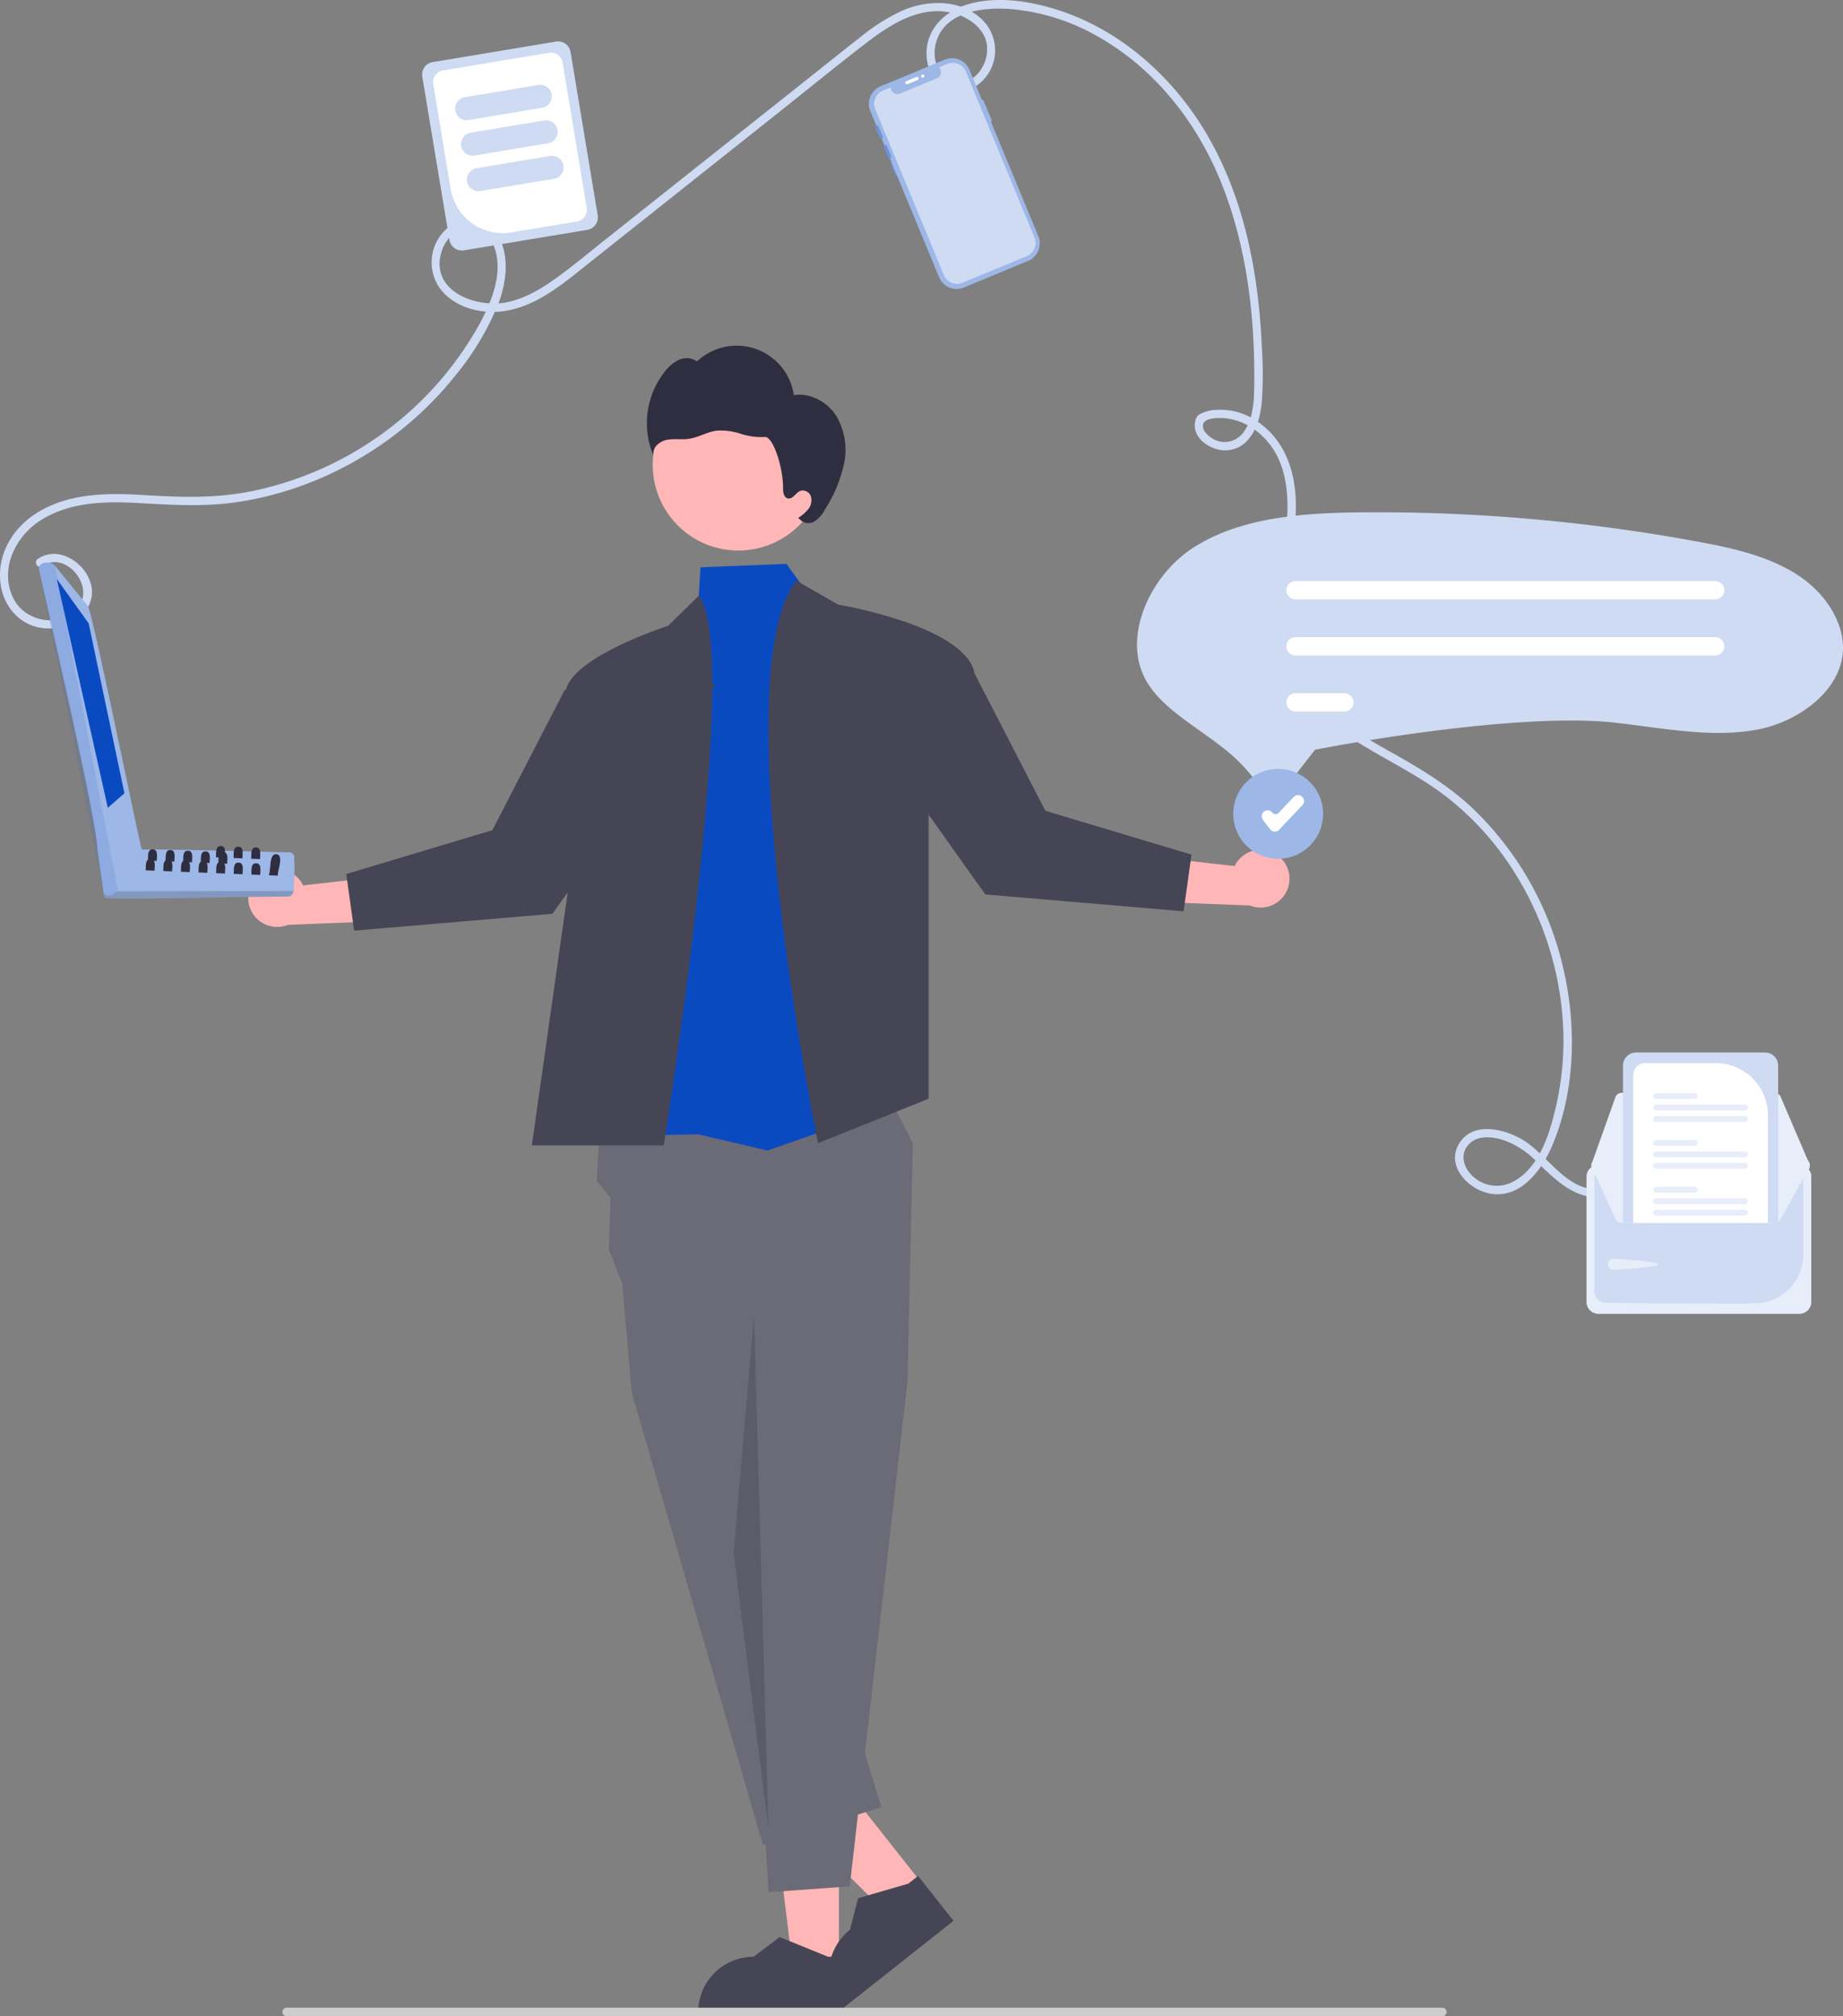 <svg xmlns="http://www.w3.org/2000/svg" width="445.291" height="487.041" viewBox="0 0 445.291 487.041">
  <rect x="0" y="0" width="445.291" height="487.041" fill="#808080" stroke="none"/>
  <g id="Group_25423" data-name="Group 25423" transform="translate(-762.542 -207.959)">
    <g id="undraw_digital_nomad_re_w8uy" transform="translate(762.542 207.959)">
      <path id="Path_20615" data-name="Path 20615" d="M276.777,222.106c5.573-3.812,12.745,4.589,8.844,9.819-3.944,5.287-12.566,3.788-15.535-1.61-3.788-6.888-.016-15.081,6.089-19.08,6.935-4.542,15.435-4.8,23.443-4.372,8.088.43,15.981,1,24.039-.159a80.637,80.637,0,0,0,19.831-5.562,84.247,84.247,0,0,0,33.31-25.234,66.869,66.869,0,0,0,10.3-17.318c1.812-4.808,2.671-11.132.1-15.838a8.063,8.063,0,0,0-12.257-2.462,10.9,10.9,0,0,0-2.163,14.552c3.511,4.868,10.136,6.536,15.84,5.65,7.927-1.232,14.347-6.828,20.416-11.647l44.947-35.684c7.412-5.884,14.747-11.882,22.254-17.644,6.1-4.686,13.554-9.229,21.505-6.726,3.205,1.009,6.435,3.4,7.236,6.831a8.79,8.79,0,0,1-3.152,8.515,5.406,5.406,0,0,1-7.909-.992,9.248,9.248,0,0,1-.848-8.31c2.579-7.057,12.043-7.8,18.358-7.222a51.576,51.576,0,0,1,21.094,6.943c13.347,7.752,23.217,20.363,29.007,34.539,6.415,15.708,8.391,33.089,8.129,49.952-.053,3.439-.291,7.243-2.227,10.209a5.642,5.642,0,0,1-8.171,1.841c-.966-.633-2.208-1.865-1.956-3.164.316-1.632,3.568-1.644,4.871-1.582a15.223,15.223,0,0,1,9.488,4.39c6.068,5.758,6.54,14.567,5.749,22.4-.869,8.6-3.347,17.152-2.363,25.857,1.612,14.262,13.315,22.187,24.808,28.743,5.886,3.358,11.9,6.568,17.194,10.84a70.816,70.816,0,0,1,14.017,15.255,77.054,77.054,0,0,1,13.158,38.2,70.486,70.486,0,0,1-1.6,20.373c-1.512,6.531-3.894,14.764-10.169,18.272a8.42,8.42,0,0,1-9.6-.861c-2.543-2.04-3.785-5.662-1.159-8.212,2.176-2.112,5.659-1.667,8.284-.808a20.766,20.766,0,0,1,7.978,5.242c4.492,4.345,9.75,9.678,16.584,8.291,1.263-.256.728-2.188-.533-1.932-8.25,1.675-13.223-7.913-19.307-11.6-4.4-2.673-11.928-4.66-15.37.552-3.714,5.625,2.258,11.693,7.808,12.418,7.216.942,12.219-6.114,14.641-11.938,5.619-13.507,5.794-29.345,2.357-43.409A77.425,77.425,0,0,0,622.73,280.9c-5.327-5.077-11.434-8.97-17.8-12.593-6.431-3.657-13.134-7.166-18.636-12.186a27.943,27.943,0,0,1-9.454-21.547c.059-9.358,3.068-18.439,2.88-27.815-.155-7.774-2.8-15.365-9.56-19.741a15.458,15.458,0,0,0-9.477-2.646,9.083,9.083,0,0,0-4.417,1.2c-.907.69-1.079,2.3-.9,3.348.435,2.479,2.779,4.2,5.057,4.891a7.241,7.241,0,0,0,7.82-2.308c2.19-2.529,2.951-5.9,3.261-9.15a96.556,96.556,0,0,0-.006-13.328c-.788-17.912-4.328-36.253-13.636-51.809C549.946,104,537.64,92.908,522.885,88c-6.953-2.311-15.2-3.7-22.376-1.594-6.173,1.809-10.9,6.889-9.884,13.618.863,5.7,6.765,9.635,11.965,6.04a10.367,10.367,0,0,0,1.661-15.625c-5.028-5.265-13.226-5.227-19.5-2.551A47.619,47.619,0,0,0,474.4,94.424c-4.112,3.2-8.166,6.471-12.246,9.709l-49.142,39.015c-3.879,3.079-7.695,6.271-11.7,9.182-3.74,2.716-7.867,5.232-12.471,6.1-6.484,1.228-16.747-1.993-15.961-10.216.305-3.194,2.421-6.721,5.654-7.637,3.169-.9,6.162,1.141,7.34,4.028,2.6,6.363-.453,13.642-3.487,19.228a81.775,81.775,0,0,1-55.359,40.272c-8.664,1.7-17.165,1.369-25.925.838-8.491-.515-17.408-.462-24.977,3.963-6.206,3.628-10.346,10.208-9.351,17.541.864,6.367,5.971,11.234,12.557,10.7,5.528-.451,11.082-5.172,9.121-11.168-1.624-4.965-7.893-8.881-12.689-5.6-1.058.724-.057,2.461,1.011,1.73Z" transform="translate(-266.63 -85.373)" fill="#cedbf3"/>
      <path id="Path_20616" data-name="Path 20616" d="M892.024,506.7H843.479a2.864,2.864,0,0,0-2.861,2.861v30.223a2.864,2.864,0,0,0,2.861,2.861h48.544a2.864,2.864,0,0,0,2.861-2.861V509.563A2.864,2.864,0,0,0,892.024,506.7Z" transform="translate(-457.273 -225.312)" fill="#cedbf3"/>
      <path id="Path_20617" data-name="Path 20617" d="M892.024,506.7H843.479a2.864,2.864,0,0,0-2.861,2.861v30.223a2.864,2.864,0,0,0,2.861,2.861h48.544a2.864,2.864,0,0,0,2.861-2.861V509.563A2.864,2.864,0,0,0,892.024,506.7Zm.939,21.71A11.76,11.76,0,0,1,881.4,540.125c-4.926.064,2.725.089-3.215.089-13.584,0-27.749-.13-33.034-.214a2.665,2.665,0,0,1-2.61-2.654V509.565a.942.942,0,0,1,.939-.941h48.542a.942.942,0,0,1,.941.938Z" transform="translate(-457.273 -225.312)" fill="#e7edf9"/>
      <path id="Path_20618" data-name="Path 20618" d="M886.617,480.644H849.632a1.59,1.59,0,0,0-1.494,1.054l-5.712,16.026a1.587,1.587,0,0,0,1.492,2.119l49.6.088h0a1.586,1.586,0,0,0,1.458-2.211l-.086.037.086-.037-6.906-16.114a1.584,1.584,0,0,0-1.458-.962Z" transform="translate(-457.843 -216.658)" fill="#e7edf9"/>
      <path id="Path_20619" data-name="Path 20619" d="M895.11,505.943a1.59,1.59,0,0,1-.128.625l-6.905,12.4a1.591,1.591,0,0,1-1.458.96H849.633a1.59,1.59,0,0,1-1.5-1.053l-5.711-12.315a1.585,1.585,0,0,1,.962-2.026,1.559,1.559,0,0,1,.529-.093l6.059-.011,2.473,0,32.542-.057,2.475,0,6.055-.011h0a1.587,1.587,0,0,1,1.587,1.587Z" transform="translate(-457.843 -224.533)" fill="#e7edf9"/>
      <path id="Path_20620" data-name="Path 20620" d="M849.692,540.647c.733,0,10.8.616,10.8,1.349s-10.071,1.307-10.8,1.307a1.328,1.328,0,1,1,0-2.656Z" transform="translate(-459.846 -236.587)" fill="#e7edf9"/>
      <path id="Path_20621" data-name="Path 20621" d="M888.115,466.046H856.93a3.156,3.156,0,0,0-3.152,3.152v38.009h36.641a1.566,1.566,0,0,0,.849-.247V469.2a3.156,3.156,0,0,0-3.153-3.152Z" transform="translate(-461.644 -211.809)" fill="#cedbf3"/>
      <path id="Path_20622" data-name="Path 20622" d="M877.442,469.873h-17.09a2.874,2.874,0,0,0-2.871,2.87v35.736h32.542V482.454a12.6,12.6,0,0,0-12.581-12.581Z" transform="translate(-462.874 -213.08)" fill="#fff"/>
      <path id="Path_20623" data-name="Path 20623" d="M886.888,522.926H865.434a.7.7,0,1,0,0,1.4h21.454a.7.7,0,1,0,0-1.4Z" transform="translate(-465.283 -230.701)" fill="#e7edf9"/>
      <path id="Path_20624" data-name="Path 20624" d="M886.887,518.785H865.434a.7.7,0,0,0,0,1.4h21.454a.7.7,0,0,0,0-1.4Z" transform="translate(-465.283 -229.326)" fill="#e7edf9"/>
      <path id="Path_20625" data-name="Path 20625" d="M874.734,514.646h-9.3a.7.7,0,0,0,0,1.4h9.3a.7.7,0,1,0,0-1.4Z" transform="translate(-465.283 -227.951)" fill="#e7edf9"/>
      <path id="Path_20626" data-name="Path 20626" d="M886.887,505.975H865.434a.7.7,0,0,0,0,1.4h21.454a.7.7,0,0,0,0-1.4Z" transform="translate(-465.283 -225.071)" fill="#e7edf9"/>
      <path id="Path_20627" data-name="Path 20627" d="M886.888,501.836H865.434a.7.7,0,1,0,0,1.4h21.454a.7.7,0,1,0,0-1.4Z" transform="translate(-465.283 -223.696)" fill="#e7edf9"/>
      <path id="Path_20628" data-name="Path 20628" d="M874.734,497.695h-9.3a.7.7,0,1,0,0,1.4h9.3a.7.7,0,0,0,0-1.4Z" transform="translate(-465.283 -222.321)" fill="#e7edf9"/>
      <path id="Path_20629" data-name="Path 20629" d="M886.887,489.025H865.434a.7.7,0,1,0,0,1.4h21.454a.7.7,0,1,0,0-1.4Z" transform="translate(-465.283 -219.441)" fill="#e7edf9"/>
      <path id="Path_20630" data-name="Path 20630" d="M886.887,484.886H865.434a.7.7,0,0,0,0,1.4h21.454a.7.7,0,0,0,0-1.4Z" transform="translate(-465.283 -218.067)" fill="#e7edf9"/>
      <path id="Path_20631" data-name="Path 20631" d="M874.734,480.745h-9.3a.7.7,0,0,0,0,1.4h9.3a.7.7,0,0,0,0-1.4Z" transform="translate(-465.283 -216.691)" fill="#e7edf9"/>
      <circle id="Ellipse_1449" data-name="Ellipse 1449" cx="20.702" cy="20.702" r="20.702" transform="translate(157.7 91.586)" fill="#ffb6b6"/>
      <path id="Path_20632" data-name="Path 20632" d="M546.392,227.333c-2.178-3.369-6.264-5.614-10.226-4.983a13.964,13.964,0,0,0-23.4-8.145,4.342,4.342,0,0,0-4.246-.425,8.952,8.952,0,0,0-3.45,2.769,20.1,20.1,0,0,0-2.812,20.443c-.484-1.76,1.28-3.416,3.062-3.811s3.651-.021,5.459-.279c2.316-.33,4.4-1.673,6.719-1.976a15.294,15.294,0,0,1,5.812.747,15.758,15.758,0,0,0,5.81.78c1.953-.232,4.468,7.168,4.434,12.38-.006.988.2,2.256,1.162,2.465,1.189.258,1.878-1.382,3.009-1.83a2.093,2.093,0,0,1,2.568,1.365,3.413,3.413,0,0,1-.652,3.056,10.086,10.086,0,0,1-2.445,2.121l.466.388a2.773,2.773,0,0,0,3.5.435,7.555,7.555,0,0,0,2.513-2.861,33.673,33.673,0,0,0,4.609-11.045A16.089,16.089,0,0,0,546.392,227.333Z" transform="translate(-344.358 -126.899)" fill="#2f2e41"/>
      <path id="Path_20633" data-name="Path 20633" d="M295.28,689.5H284.1l-5.319-43.125h16.5Z" transform="translate(-92.594 -214.686)" fill="#ffb6b6"/>
      <path id="Path_20634" data-name="Path 20634" d="M553.607,804.545H519.225v-.435a13.383,13.383,0,0,1,13.381-13.382h0l6.28-4.764,11.718,4.765h3Z" transform="translate(-350.526 -318.065)" fill="#464555"/>
      <path id="Path_20635" data-name="Path 20635" d="M313.935,664.566l-8.771,6.932-30.918-30.531,12.946-10.234Z" transform="translate(-91.088 -209.491)" fill="#ffb6b6"/>
      <path id="Path_20636" data-name="Path 20636" d="M596.614,774.707l-26.972,21.322-.27-.341a13.383,13.383,0,0,1,2.2-18.8h0l1.972-7.633,12.147-3.529,2.354-1.861Z" transform="translate(-366.224 -310.727)" fill="#464555"/>
      <path id="Path_20637" data-name="Path 20637" d="M216.579,403.592l-.683,12.585,3.32,4.011-.381,12.587,3.221,8.239,2.265,26.211,31.727,109.366,28.59-9.17L253.419,465.471l37.563-.938,1.271-57.486L285.6,394.179Z" transform="translate(-71.707 -130.922)" fill="#6b6a77"/>
      <path id="Path_20638" data-name="Path 20638" d="M303.809,484.407l3.612,8.666L293.453,615.105l-19.6,1.431-8.463-136.428Z" transform="translate(-88.147 -159.462)" fill="#6b6a77"/>
      <path id="Path_20639" data-name="Path 20639" d="M273.557,212.848l-6.435-8.908-20.78.833-.4,6.859-13.8,130.383,13.556-.3,16.828,3.929,32.367-11.328Z" transform="translate(-77.102 -67.736)" fill="#0a4ac1"/>
      <path id="Path_20640" data-name="Path 20640" d="M490.9,433.625H459.033l8.314-58.687,3.371-23.788s-2.386-17-3.542-25.884a5.028,5.028,0,0,1,.473-2.765,9.123,9.123,0,0,1,1.465-2.21c3.876-4.47,12.595-8.346,18.062-10.467,2.816-1.086,4.773-1.711,4.773-1.711l7.424-7.279C510.03,314.148,490.9,433.625,490.9,433.625Z" transform="translate(-330.534 -156.936)" fill="#464555"/>
      <path id="Path_20641" data-name="Path 20641" d="M551.378,295.393l10.11,5.794s29.942,4.918,32.853,16.163L583.32,350.619v69.92L556.6,431.254S533.553,318.293,551.378,295.393Z" transform="translate(-358.959 -155.129)" fill="#464555"/>
      <path id="Path_20642" data-name="Path 20642" d="M270.331,475.879l-4.939,57.215,8.41,66.588" transform="translate(-88.147 -158.058)" fill="#464555" opacity="0.4"/>
      <path id="Path_20643" data-name="Path 20643" d="M359.386,401.009a6.937,6.937,0,0,1,10.3,2.637l24.5-2.77-5.806,11.42-22.371.88a6.974,6.974,0,0,1-6.623-12.166Z" transform="translate(-296.461 -189.775)" fill="#ffb6b6"/>
      <path id="Path_20644" data-name="Path 20644" d="M207.34,241.42l7.01,4.187-39.259,55.306-47.918,4.071L125.265,291.3l35.306-10.592,17.451-33.826Z" transform="translate(-41.605 -80.185)" fill="#464555"/>
      <path id="Path_20645" data-name="Path 20645" d="M711.418,394.01a6.937,6.937,0,0,0-10.3,2.637l-24.5-2.77,5.806,11.419,22.371.88a6.974,6.974,0,0,0,6.623-12.166Z" transform="translate(-402.802 -187.45)" fill="#ffb6b6"/>
      <path id="Path_20646" data-name="Path 20646" d="M304.67,234.42l-7.009,4.188,39.259,55.306,47.918,4.071,1.907-13.681-35.305-10.592-17.451-33.826Z" transform="translate(-98.865 -77.86)" fill="#464555"/>
      <path id="Path_20648" data-name="Path 20648" d="M590.5,147.236a.391.391,0,0,1-.51-.211l-1.015-2.452a.39.39,0,0,1,.721-.3l1.014,2.452A.39.39,0,0,1,590.5,147.236Z" transform="translate(-373.684 -104.856)" fill="#6c92da"/>
      <path id="Path_20649" data-name="Path 20649" d="M608.316,116.584h0l-3.028-7.318a4.584,4.584,0,0,0-5.989-2.483h0L583.794,113.2a4.584,4.584,0,0,0-2.483,5.989h0l16.615,40.15a4.584,4.584,0,0,0,5.989,2.483h0L619.42,155.4a4.584,4.584,0,0,0,2.483-5.989h0l-11.431-27.622h0a.289.289,0,0,0,.157-.378l-1.935-4.675a.289.289,0,0,0-.378-.157Z" transform="translate(-371.031 -92.368)" fill="#9db7e6"/>
      <path id="Path_20650" data-name="Path 20650" d="M605.029,110.224l16.591,40.092a3.421,3.421,0,0,1-1.819,4.457.183.183,0,0,1-.033.016l-15.581,6.448a3.425,3.425,0,0,1-4.474-1.855l-16.591-40.092a3.423,3.423,0,0,1,1.856-4.472l1.889-.782a1.627,1.627,0,0,0,2.251,1.5L598,111.855a1.585,1.585,0,0,0,.518-.347,1.623,1.623,0,0,0,.014-2.3l2.026-.838a3.423,3.423,0,0,1,4.471,1.854Z" transform="translate(-371.662 -92.925)" fill="#cedbf3"/>
      <path id="Path_20651" data-name="Path 20651" d="M587.912,140.973a.391.391,0,0,1-.51-.211l-1.015-2.452a.39.39,0,1,1,.721-.3l1.015,2.452A.391.391,0,0,1,587.912,140.973Z" transform="translate(-372.824 -102.776)" fill="#6c92da"/>
      <path id="Path_20652" data-name="Path 20652" d="M584.855,133.891a.391.391,0,0,1-.51-.211l-1.015-2.452a.39.39,0,0,1,.721-.3l1.015,2.452A.391.391,0,0,1,584.855,133.891Z" transform="translate(-371.808 -100.424)" fill="#6c92da"/>
      <path id="Path_20653" data-name="Path 20653" d="M594.165,114.732a.391.391,0,0,1,.211-.51l2.452-1.015a.39.39,0,0,1,.3.721l-2.452,1.015A.391.391,0,0,1,594.165,114.732Z" transform="translate(-375.407 -94.608)" fill="#fff"/>
      <circle id="Ellipse_1450" data-name="Ellipse 1450" cx="0.39" cy="0.39" r="0.39" transform="translate(222.551 18.003)" fill="#fff"/>
      <path id="Path_20654" data-name="Path 20654" d="M710.824,338.843l-.148,0a3.6,3.6,0,0,1-2.9-1.647,40.668,40.668,0,0,0-8.562-9.274c-2.009-1.606-4.109-3.1-6.14-4.544-5.238-3.725-10.172-7.233-12.91-12.08C674.2,300.726,681.23,286,691.275,279.4c11.267-7.4,26.086-8.566,40.422-8.719q2.235-.024,4.472-.024h0a426.432,426.432,0,0,1,77.012,7.042c8.447,1.558,17.29,3.468,24.4,8.1,7.063,4.606,11.357,11.859,10.938,18.479-.611,9.664-10.856,16.885-20.185,18.773-8.891,1.8-18.128.583-27.907-.7-2.159-.284-4.391-.578-6.6-.833-23.99-2.773-69.056,5.774-70.962,6.139l-1.891.362-7.34,9.445A3.522,3.522,0,0,1,710.824,338.843Z" transform="translate(-403.253 -146.914)" fill="#cedbf3"/>
      <path id="Path_20655" data-name="Path 20655" d="M835.594,299.968H734.2a2.206,2.206,0,0,1,0-4.412h101.4a2.206,2.206,0,0,1,0,4.412Z" transform="translate(-421.195 -155.183)" fill="#fff"/>
      <path id="Path_20656" data-name="Path 20656" d="M835.593,320.244H734.2a2.206,2.206,0,1,1,0-4.412h101.4a2.206,2.206,0,1,1,0,4.412Z" transform="translate(-421.193 -161.917)" fill="#fff"/>
      <path id="Path_20657" data-name="Path 20657" d="M746.015,340.52H734.2a2.206,2.206,0,0,1,0-4.412h11.816a2.206,2.206,0,0,1,0,4.412Z" transform="translate(-421.195 -168.651)" fill="#fff"/>
      <circle id="Ellipse_1451" data-name="Ellipse 1451" cx="10.724" cy="10.724" r="10.724" transform="translate(298.1 185.863)" fill="#fff"/>
      <path id="Path_20658" data-name="Path 20658" d="M723.639,385.182a10.855,10.855,0,1,1,10.855-10.855A10.855,10.855,0,0,1,723.639,385.182Z" transform="translate(-414.815 -177.74)" fill="#9db7e6"/>
      <path id="Path_20659" data-name="Path 20659" d="M726.245,381.754l-.069,0a1.4,1.4,0,0,1-1.04-.54l-1.792-2.3a1.4,1.4,0,0,1,.246-1.969l.064-.05a1.4,1.4,0,0,1,1.969.246,1.023,1.023,0,0,0,1.55.076l3.639-3.841a1.4,1.4,0,0,1,1.984-.054l.06.057a1.4,1.4,0,0,1,.054,1.984l-5.647,5.96A1.4,1.4,0,0,1,726.245,381.754Z" transform="translate(-418.224 -180.882)" fill="#fff"/>
      <path id="Path_20660" data-name="Path 20660" d="M425.939,148.313l-6.561-39.454a3.057,3.057,0,0,1,2.511-3.513l29.8-4.955A3.057,3.057,0,0,1,455.2,102.9l6.561,39.454a3.057,3.057,0,0,1-2.511,3.513l-29.8,4.955A3.057,3.057,0,0,1,425.939,148.313Z" transform="translate(-317.35 -90.347)" fill="#cedbf3"/>
      <path id="Path_20661" data-name="Path 20661" d="M427.56,137.367,423.342,112a2.863,2.863,0,0,1,2.352-3.29l25.608-4.258a2.863,2.863,0,0,1,3.29,2.352l5.838,35.109a2.863,2.863,0,0,1-2.352,3.29l-15.864,2.638a12.752,12.752,0,0,1-14.655-10.475Z" transform="translate(-318.667 -91.698)" fill="#fff"/>
      <path id="Path_20662" data-name="Path 20662" d="M431.313,122.252a2.8,2.8,0,0,1,2.3-3.215l17.764-2.954a2.794,2.794,0,1,1,.917,5.513l-17.764,2.954A2.8,2.8,0,0,1,431.313,122.252Z" transform="translate(-321.315 -95.56)" fill="#cedbf3"/>
      <path id="Path_20663" data-name="Path 20663" d="M433.448,135.093a2.8,2.8,0,0,1,2.3-3.215l17.764-2.954a2.794,2.794,0,1,1,.917,5.513l-17.764,2.954A2.8,2.8,0,0,1,433.448,135.093Z" transform="translate(-322.024 -99.825)" fill="#cedbf3"/>
      <path id="Path_20664" data-name="Path 20664" d="M435.583,147.933a2.8,2.8,0,0,1,2.3-3.215l17.764-2.954a2.794,2.794,0,1,1,.917,5.513L438.8,150.231a2.8,2.8,0,0,1-3.215-2.3Z" transform="translate(-322.733 -104.09)" fill="#cedbf3"/>
      <path id="Path_20666" data-name="Path 20666" d="M650.087,812.558a1.034,1.034,0,0,1-1.037,1.037H369.85a1.037,1.037,0,1,1,0-2.075h279.2a1.034,1.034,0,0,1,1.037,1.037Z" transform="translate(-300.569 -326.554)" fill="#ccc"/>
      <path id="Path_20667" data-name="Path 20667" d="M349.014,393.3c-4.952-.1-31.55-.862-35.911-.674-.247-.864-8.515,9.733-8.716,9.8a1.208,1.208,0,0,0,.4,1.942c.486.3,43.365-.5,43.885-.395a1.193,1.193,0,0,0,1.064-.693l.287-.642c.03-1.1.389-6.711.067-7.67a1.187,1.187,0,0,0-1.079-1.665Z" transform="translate(-279.06 -187.406)" fill="#9db7e6"/>
      <path id="Path_20668" data-name="Path 20668" d="M350.028,407.634c-.252.6-.574,1.365-1.351,1.337l-43.432.487A1.2,1.2,0,0,1,304.2,407.7Z" transform="translate(-279.062 -192.408)" opacity="0.17"/>
      <path id="Path_20669" data-name="Path 20669" d="M305.556,358.033c-.467-.808-12.079-58.263-13.048-58.744l-7.928-9.7-.709-.533c-.985-.541-3.349-.175-3.136,1.33h0c1.862,8.929,13.842,59.786,14.1,67.714l1.442,10.1a1.244,1.244,0,0,0,1.536,1.022,2.393,2.393,0,0,0,1.922-1.389C299.847,367.481,306.1,358.24,305.556,358.033Z" transform="translate(-271.31 -152.946)" fill="#9db7e6"/>
      <path id="Path_20670" data-name="Path 20670" d="M284.583,289.6l15.163,78.247c-.507,1.283-2.88,2.183-3.432.5-.01,0-15.555-77.9-15.571-77.948C280.576,288.523,283.674,288.463,284.583,289.6Z" transform="translate(-271.315 -152.954)" fill="#3b6ecd" opacity="0.17"/>
      <path id="Path_20671" data-name="Path 20671" d="M20.55,209.392l7.7,10.734,8.643,41.05-4.019,3.5Z" transform="translate(-6.826 -69.547)" fill="#0a4ac1"/>
      <path id="Path_20672" data-name="Path 20672" d="M363.93,399.415l2.13.087a8.376,8.376,0,0,1,.307-1.843c.321-1.523.608-3.333-.721-3.326-.9-.087-1.209,1.055-1.369,2.3a17.583,17.583,0,0,1-.347,2.785Z" transform="translate(-298.947 -187.989)" fill="#2f2e41"/>
      <path id="Path_20673" data-name="Path 20673" d="M345.63,396.3l1.436.053.695.027c-.013-.761.341-2.331-.521-2.718a1.068,1.068,0,0,0-.434-.087c-.808-.047-1.049.568-1.122,1.276-.047.427-.027.882-.04,1.235C345.643,396.158,345.637,396.232,345.63,396.3Z" transform="translate(-292.869 -187.737)" fill="#2f2e41"/>
      <path id="Path_20674" data-name="Path 20674" d="M339.26,396.039l1.443.06.688.027c-.013-.875.447-2.785-.955-2.812-1.3-.073-1.129,1.576-1.162,2.511C339.273,395.9,339.267,395.971,339.26,396.039Z" transform="translate(-290.753 -187.651)" fill="#2f2e41"/>
      <path id="Path_20675" data-name="Path 20675" d="M332.89,395.788l1.436.053.695.027c-.013-.868.447-2.778-.955-2.8-1.3-.08-1.129,1.569-1.162,2.511C332.9,395.648,332.9,395.721,332.89,395.788Z" transform="translate(-288.637 -187.568)" fill="#2f2e41"/>
      <path id="Path_20676" data-name="Path 20676" d="M326.52,395.529l1.443.06.688.027c-.013-.875.447-2.778-.955-2.812-1.3-.073-1.129,1.576-1.162,2.511C326.533,395.388,326.527,395.462,326.52,395.529Z" transform="translate(-286.522 -187.482)" fill="#2f2e41"/>
      <path id="Path_20677" data-name="Path 20677" d="M320.15,395.278l1.436.053.695.027c-.013-.8.374-2.478-.655-2.765h-.007a.979.979,0,0,0-.294-.04,1,1,0,0,0-.361.033h-.007c-.895.234-.768,1.636-.795,2.478C320.163,395.137,320.157,395.211,320.15,395.278Z" transform="translate(-284.406 -187.398)" fill="#2f2e41"/>
      <path id="Path_20678" data-name="Path 20678" d="M357.5,394.6l2.13.087c0-.08,0-.167.007-.267a8.9,8.9,0,0,0,.027-1.529c-.073-.561-.314-1-.988-1.015-.688-.04-.962.4-1.069.968a2.086,2.086,0,0,0-.053.294v.007C357.5,393.664,357.533,394.225,357.5,394.6Z" transform="translate(-296.811 -187.173)" fill="#2f2e41"/>
      <path id="Path_20679" data-name="Path 20679" d="M351.13,394.342l2.131.087a15.547,15.547,0,0,0,.04-1.723c-.06-.588-.294-1.069-1-1.082-.708-.047-.982.434-1.089,1.029C351.117,393.226,351.17,393.914,351.13,394.342Z" transform="translate(-294.695 -187.089)" fill="#2f2e41"/>
      <path id="Path_20680" data-name="Path 20680" d="M344.76,394.089l.634.027,1.5.06c-.007-.321.053-.788.06-1.249a2.822,2.822,0,0,0-.013-.414c-.053-.621-.274-1.135-1-1.149-.741-.04-1,.474-1.1,1.1C344.747,393.026,344.8,393.675,344.76,394.089Z" transform="translate(-292.58 -187.004)" fill="#2f2e41"/>
      <path id="Path_20681" data-name="Path 20681" d="M357.56,400.338l2.13.08c-.007-.868.447-2.778-.955-2.805C357.333,397.526,357.64,399.464,357.56,400.338Z" transform="translate(-296.831 -189.079)" fill="#2f2e41"/>
      <path id="Path_20682" data-name="Path 20682" d="M351.19,400.079l2.13.087c-.007-.875.447-2.785-.955-2.812C350.963,397.273,351.27,399.21,351.19,400.079Z" transform="translate(-294.715 -188.993)" fill="#2f2e41"/>
      <path id="Path_20683" data-name="Path 20683" d="M344.82,399.827l2.13.08c-.007-.621.227-1.77-.154-2.384a.881.881,0,0,0-.8-.421.939.939,0,0,0-.621.154C344.693,397.7,344.887,399.119,344.82,399.827Z" transform="translate(-292.6 -188.909)" fill="#2f2e41"/>
      <path id="Path_20684" data-name="Path 20684" d="M338.45,399.566l2.13.087c-.007-.621.22-1.763-.147-2.384a.884.884,0,0,0-.808-.427.928.928,0,0,0-.621.154C338.323,397.456,338.517,398.866,338.45,399.566Z" transform="translate(-290.484 -188.822)" fill="#2f2e41"/>
      <path id="Path_20685" data-name="Path 20685" d="M332.08,399.316l2.131.08c-.007-.621.227-1.77-.154-2.384a.881.881,0,0,0-.8-.421.938.938,0,0,0-.621.154C331.953,397.193,332.147,398.609,332.08,399.316Z" transform="translate(-288.368 -188.739)" fill="#2f2e41"/>
      <path id="Path_20686" data-name="Path 20686" d="M325.71,399.057l2.13.087c-.007-.621.22-1.763-.147-2.384a.877.877,0,0,0-.808-.428.928.928,0,0,0-.621.154C325.583,396.947,325.777,398.356,325.71,399.057Z" transform="translate(-286.253 -188.653)" fill="#2f2e41"/>
      <path id="Path_20687" data-name="Path 20687" d="M319.34,398.807l2.13.08c-.007-.621.22-1.763-.154-2.384a.874.874,0,0,0-.8-.421.938.938,0,0,0-.621.154C319.213,396.69,319.407,398.1,319.34,398.807Z" transform="translate(-284.137 -188.57)" fill="#2f2e41"/>
    </g>
  </g>
</svg>
